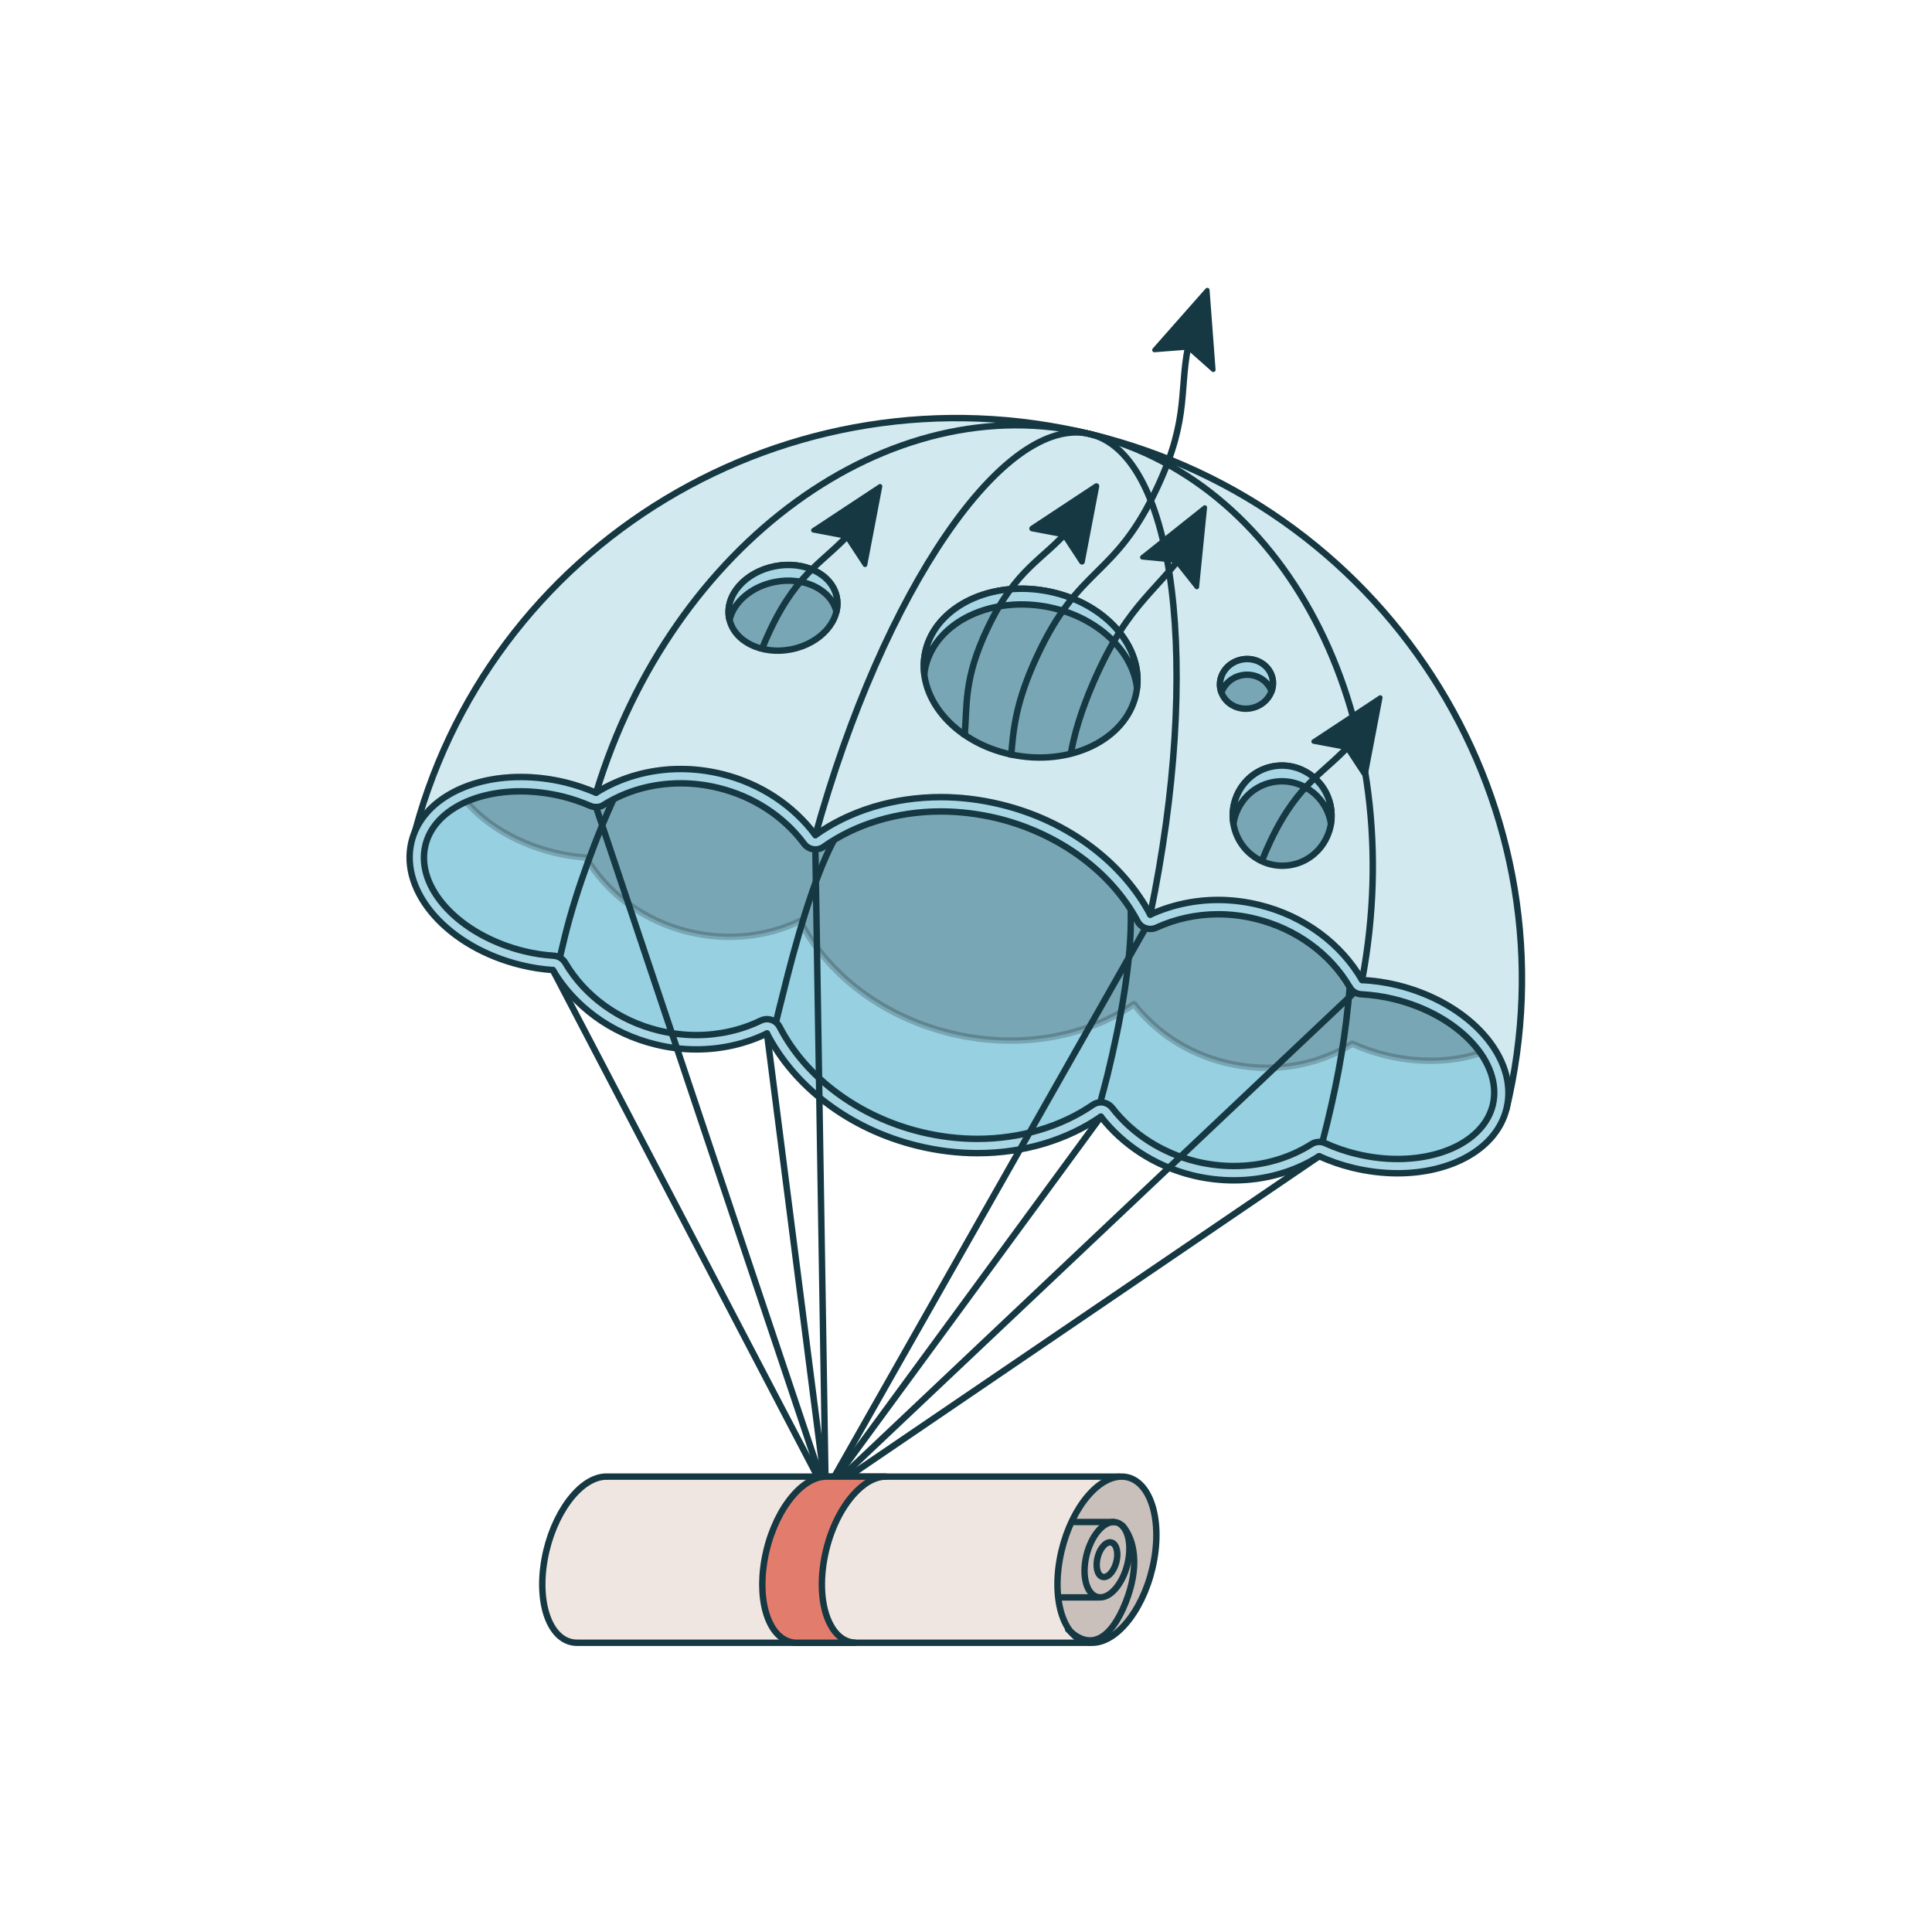 <svg width="482" height="482" viewBox="0 0 482 482" fill="none" xmlns="http://www.w3.org/2000/svg">
<g clip-path="url(#clip0_4296_51509)">
<path d="M102.746 210.52C120.973 135.726 196.86 89.986 272.245 108.357C347.63 126.727 393.966 202.252 375.739 277.047" fill="#D2E9EF"/>
<path d="M102.746 210.52C120.973 135.726 196.86 89.986 272.245 108.357C347.63 126.727 393.966 202.252 375.739 277.047" stroke="#153842" stroke-width="1.6" stroke-linejoin="round"/>
<path d="M375.86 276.562C372.79 289.149 355.588 295.763 337.433 291.338C334.483 290.624 331.699 289.625 329.105 288.459C320.421 293.955 309.072 296.049 297.627 293.241C287.991 290.909 280.02 285.508 274.643 278.585C262.699 286.841 245.972 290.029 228.913 285.865C211.639 281.654 198.077 270.899 191.343 257.837C183.254 261.763 173.451 263 163.577 260.573C152.204 257.813 143.115 250.818 137.928 242.015C135.334 241.824 132.67 241.444 130.005 240.777C111.851 236.352 99.597 222.576 102.666 209.989C104.047 204.35 108.258 199.901 114.135 197.117C121.344 193.691 131.075 192.763 141.093 195.214C143.782 195.88 146.327 196.76 148.706 197.783C157.367 192.358 168.645 190.312 180.018 193.096C189.916 195.499 198.053 201.114 203.43 208.347C215.422 199.829 232.386 196.498 249.684 200.71C266.72 204.85 280.163 215.366 286.968 228.191C294.915 224.527 304.456 223.432 314.068 225.764C325.536 228.548 334.649 235.614 339.812 244.489C342.667 244.655 345.594 245.06 348.544 245.774C359.323 248.415 368.031 254.339 372.67 261.358C375.835 266.165 377.096 271.447 375.86 276.562Z" fill="#96D0E1"/>
<path opacity="0.2" d="M372.66 261.358C365.451 264.785 355.72 265.713 345.703 263.262C342.729 262.548 339.969 261.549 337.351 260.383C328.69 265.879 317.341 267.949 305.873 265.165C296.26 262.834 288.29 257.433 282.913 250.509C270.944 258.741 254.218 261.953 237.159 257.789C219.884 253.578 206.323 242.824 199.589 229.761C191.499 233.663 181.697 234.9 171.823 232.497C160.449 229.737 151.384 222.742 146.198 213.939C143.58 213.748 140.939 213.368 138.25 212.702C127.472 210.061 118.764 204.136 114.125 197.117C121.334 193.691 131.065 192.763 141.083 195.214C143.771 195.88 146.317 196.76 148.696 197.783C157.357 192.358 168.634 190.312 180.008 193.096C189.905 195.499 198.042 201.114 203.42 208.347C215.412 199.829 232.376 196.498 249.674 200.71C266.71 204.85 280.153 215.366 286.957 228.191C294.905 224.527 304.445 223.432 314.058 225.764C325.526 228.548 334.639 235.614 339.801 244.489C342.657 244.655 345.584 245.06 348.533 245.774C359.312 248.415 368.021 254.339 372.66 261.358Z" fill="black" stroke="black" stroke-width="1.6" stroke-linejoin="round"/>
<path d="M348.543 245.77C345.594 245.057 342.667 244.652 339.811 244.509C334.649 235.611 325.536 228.544 314.068 225.76C310.665 224.928 307.239 224.523 303.908 224.523C297.865 224.523 292.084 225.832 286.967 228.187C280.163 215.363 266.72 204.847 249.684 200.707C244.616 199.469 239.596 198.874 234.718 198.874C222.893 198.874 211.901 202.3 203.43 208.344C198.052 201.135 189.915 195.496 180.018 193.093C176.592 192.26 173.165 191.855 169.834 191.855C162.078 191.855 154.75 193.997 148.706 197.78C146.327 196.757 143.781 195.877 141.093 195.21C137.286 194.282 133.502 193.854 129.885 193.854C116.324 193.854 105.093 200.064 102.666 209.986C99.597 222.572 111.851 236.372 130.005 240.774C132.67 241.44 135.334 241.821 137.928 242.011C143.115 250.815 152.204 257.81 163.577 260.569C167.003 261.426 170.406 261.807 173.737 261.807C180.042 261.807 186.062 260.403 191.343 257.833C198.077 270.896 211.639 281.65 228.913 285.862C233.957 287.099 239.001 287.694 243.878 287.694C255.466 287.694 266.244 284.386 274.643 278.581C280.02 285.504 287.991 290.905 297.627 293.261C301.077 294.094 304.503 294.474 307.834 294.474C315.639 294.474 323.038 292.309 329.105 288.455C331.699 289.621 334.483 290.62 337.432 291.334C341.264 292.262 345.047 292.714 348.663 292.714C362.225 292.714 373.455 286.504 375.859 276.558C378.929 263.996 366.698 250.196 348.543 245.77ZM372.409 275.726C370.433 283.744 360.893 289.145 348.663 289.145C345.237 289.145 341.763 288.717 338.289 287.86C335.695 287.242 333.102 286.338 330.58 285.195C330.104 284.981 329.604 284.886 329.105 284.886C328.439 284.886 327.773 285.077 327.202 285.433C321.562 289.026 314.853 290.906 307.834 290.906C304.717 290.906 301.576 290.525 298.484 289.787C290.037 287.717 282.566 282.959 277.474 276.392C276.76 275.488 275.713 275.012 274.643 275.012C273.953 275.012 273.239 275.226 272.62 275.654C264.697 281.103 254.49 284.124 243.878 284.124C239.167 284.124 234.432 283.553 229.768 282.411C214.184 278.604 201.003 268.801 194.507 256.191C193.888 254.978 192.628 254.264 191.343 254.264C190.82 254.264 190.296 254.383 189.796 254.621C184.895 257 179.351 258.238 173.736 258.238C170.643 258.238 167.502 257.857 164.409 257.119C154.44 254.692 145.922 248.53 141.021 240.202C140.426 239.179 139.355 238.537 138.189 238.441C135.644 238.275 133.169 237.894 130.837 237.323C114.634 233.374 103.547 221.477 106.14 210.841C108.091 202.799 117.632 197.422 129.885 197.422C133.288 197.422 136.785 197.851 140.26 198.683C142.592 199.254 144.971 200.063 147.303 201.062C147.755 201.253 148.231 201.348 148.706 201.348C149.372 201.348 150.039 201.182 150.61 200.801C156.225 197.279 162.863 195.423 169.834 195.423C172.951 195.423 176.093 195.804 179.185 196.566C187.869 198.683 195.459 203.609 200.576 210.461C201.265 211.413 202.336 211.912 203.43 211.912C204.145 211.912 204.881 211.698 205.5 211.246C213.495 205.583 223.845 202.443 234.718 202.443C239.406 202.443 244.164 203.038 248.828 204.156C264.173 207.915 277.26 217.504 283.827 229.876C284.447 231.066 285.683 231.756 286.967 231.756C287.467 231.756 287.991 231.66 288.466 231.446C293.202 229.258 298.532 228.091 303.908 228.091C307.026 228.091 310.166 228.472 313.235 229.234C323.276 231.684 331.842 237.894 336.742 246.293C337.337 247.34 338.432 248.006 339.621 248.054C342.406 248.221 345.119 248.601 347.712 249.243C363.915 253.193 375.002 265.066 372.409 275.726Z" fill="#A9D6E4" stroke="#153842" stroke-width="1.6" stroke-linejoin="round"/>
<path d="M203.434 208.334C220.441 147.068 250.602 103.081 272.022 108.301C293.333 113.495 299.799 166.385 286.969 228.195" stroke="#153842" stroke-width="1.6" stroke-linecap="round" stroke-linejoin="round"/>
<path d="M148.719 197.788C167.597 135.616 221.927 96.094 272.027 108.303C322.215 120.534 351.832 180.486 339.824 244.5" stroke="#153842" stroke-width="1.6" stroke-linecap="round" stroke-linejoin="round"/>
<path d="M151.547 368.387L151.543 368.41C151.454 368.407 151.372 368.387 151.282 368.387C144.775 368.387 137.865 377.666 135.846 389.114C133.828 400.56 137.467 409.84 143.974 409.84C144.062 409.84 144.153 409.82 144.242 409.816L144.237 409.84H271.831L279.141 368.387H151.547Z" fill="#EFE6E1" stroke="#153842" stroke-width="1.6" stroke-linecap="round" stroke-linejoin="round"/>
<path d="M287.941 389.113C285.923 400.56 279.011 409.84 272.505 409.84C265.998 409.84 262.359 400.56 264.377 389.113C266.396 377.666 273.307 368.387 279.814 368.387C286.321 368.387 289.96 377.666 287.941 389.113Z" fill="#CAC0BB" stroke="#153842" stroke-width="1.6" stroke-miterlimit="10"/>
<path d="M281.508 389.115C280.593 394.305 277.459 398.513 274.508 398.513C271.558 398.513 269.908 394.305 270.823 389.115C271.738 383.924 274.872 379.716 277.823 379.716C280.773 379.716 282.423 383.924 281.508 389.115Z" fill="#CAC0BB" stroke="#153842" stroke-width="1.6" stroke-miterlimit="10"/>
<path d="M278.632 389.114C278.21 391.505 276.767 393.443 275.408 393.443C274.049 393.443 273.288 391.505 273.71 389.114C274.132 386.722 275.575 384.784 276.934 384.784C278.293 384.784 279.054 386.722 278.632 389.114Z" fill="#CAC0BB" stroke="#153842" stroke-width="1.6" stroke-miterlimit="10"/>
<path d="M280.022 380.604C283.156 384.21 284.304 391.001 280.828 399.772C277.18 408.977 272.013 412.022 266.469 406.497" stroke="#153842" stroke-width="1.6" stroke-linecap="round" stroke-linejoin="round"/>
<path d="M277.819 379.716H268.191" stroke="#153842" stroke-width="1.6" stroke-linecap="round" stroke-linejoin="round"/>
<path d="M274.081 398.521H264.453" stroke="#153842" stroke-width="1.6" stroke-linecap="round" stroke-linejoin="round"/>
<path d="M148.707 201.348L205.983 372.244L203.439 213.027" stroke="#153842" stroke-width="1.6" stroke-linecap="round" stroke-linejoin="round"/>
<path d="M285.784 231.553L205.977 372.245L337.656 247.808" stroke="#153842" stroke-width="1.6" stroke-linecap="round" stroke-linejoin="round"/>
<path d="M329.107 288.457L205.981 372.245L137.938 242.012" stroke="#153842" stroke-width="1.6" stroke-linecap="round" stroke-linejoin="round"/>
<path d="M274.659 278.58L205.988 372.245L191.352 257.835" stroke="#153842" stroke-width="1.6" stroke-linecap="round" stroke-linejoin="round"/>
<path d="M205.6 389.125C204.461 395.602 205.125 401.388 207.095 405.173C208.543 407.983 210.703 409.721 213.385 409.84H198.503C192.236 409.531 188.747 400.387 190.741 389.125C192.759 377.673 199.642 368.387 206.146 368.387H221.004C218.18 368.387 215.284 370.149 212.744 373.077C209.421 376.887 206.74 382.649 205.6 389.125Z" fill="#E27D6D" stroke="#153842" stroke-width="1.6" stroke-linejoin="round"/>
<path d="M283.562 172.473C285.512 161.118 275.258 149.88 260.66 147.373C246.061 144.866 232.645 152.038 230.695 163.393C228.745 174.748 238.999 185.986 253.597 188.493C268.196 191 281.612 183.828 283.562 172.473Z" fill="#78A6B4" stroke="#153842" stroke-width="1.6" stroke-miterlimit="10"/>
<path d="M197.368 162.007C204.78 160.557 209.88 154.739 208.76 149.014C207.64 143.288 200.723 139.822 193.311 141.273C185.899 142.723 180.799 148.54 181.919 154.266C183.039 159.991 189.956 163.457 197.368 162.007Z" fill="#78A6B4" stroke="#153842" stroke-width="1.6" stroke-miterlimit="10"/>
<path d="M322.272 215.76C328.953 214.453 333.294 207.9 331.968 201.124C330.643 194.348 324.152 189.915 317.471 191.222C310.791 192.529 306.45 199.082 307.775 205.858C309.101 212.633 315.592 217.067 322.272 215.76Z" fill="#78A6B4" stroke="#153842" stroke-width="1.6" stroke-miterlimit="10"/>
<path d="M312.162 176.682C315.751 175.98 318.129 172.695 317.474 169.344C316.818 165.994 313.377 163.847 309.788 164.55C306.199 165.252 303.82 168.537 304.476 171.887C305.131 175.238 308.572 177.384 312.162 176.682Z" fill="#78A6B4" stroke="#153842" stroke-width="1.6" stroke-miterlimit="10"/>
<path d="M260.668 147.376C246.069 144.869 232.654 152.041 230.703 163.396C230.427 165.003 230.421 166.604 230.612 168.182C230.645 167.892 230.654 167.603 230.703 167.313C232.654 155.958 246.069 148.786 260.668 151.293C273.2 153.446 282.506 162.035 283.662 171.606C284.96 160.553 274.894 149.819 260.668 147.376Z" fill="#A9D6E4" stroke="#153842" stroke-width="1.6" stroke-linejoin="round"/>
<path d="M208.762 149.015C207.64 143.289 200.724 139.823 193.312 141.273C185.9 142.724 180.8 148.541 181.92 154.266C181.943 154.386 181.984 154.5 182.013 154.618C183.051 150.215 187.452 146.337 193.312 145.19C200.569 143.771 207.336 147.069 208.669 152.58C208.944 151.414 208.996 150.213 208.762 149.015Z" fill="#A9D6E4" stroke="#153842" stroke-width="1.6" stroke-linejoin="round"/>
<path d="M317.475 195.143C324.155 193.836 330.646 198.269 331.972 205.045C332.002 205.201 331.99 205.354 332.016 205.511C332.238 204.093 332.263 202.621 331.972 201.127C330.646 194.352 324.155 189.919 317.475 191.226C310.948 192.502 306.694 198.788 307.735 205.395C308.522 200.379 312.265 196.162 317.475 195.143Z" fill="#A9D6E4" stroke="#153842" stroke-width="1.6" stroke-linejoin="round"/>
<path d="M309.788 168.466C313.06 167.826 316.186 169.567 317.211 172.418C317.555 171.45 317.681 170.405 317.473 169.344C316.818 165.993 313.376 163.847 309.788 164.549C306.198 165.252 303.82 168.537 304.476 171.887C304.533 172.182 304.638 172.454 304.736 172.729C305.478 170.642 307.335 168.946 309.788 168.466Z" fill="#A9D6E4" stroke="#153842" stroke-width="1.6" stroke-linejoin="round"/>
<path d="M139.766 238.482C140.064 237.164 140.616 234.909 140.937 233.588C143.841 221.672 149.278 207.602 153 199.537" stroke="#153842" stroke-width="1.6" stroke-linecap="round" stroke-linejoin="round"/>
<path d="M336.735 246.295C335.73 258.053 334.065 268.072 331.099 280.244C330.762 281.628 330.414 283.004 330.055 284.373" stroke="#153842" stroke-width="1.6" stroke-linecap="round" stroke-linejoin="round"/>
<path d="M282.107 227.472C282.401 239.416 279.606 254.615 276.313 268.127C275.713 270.591 275.238 272.197 274.613 274.624" stroke="#153842" stroke-width="1.6" stroke-linecap="round" stroke-linejoin="round"/>
<path d="M193.66 254.714C194.238 252.198 194.621 250.908 195.24 248.37C198.386 235.46 203.06 218.878 207.956 209.791" stroke="#153842" stroke-width="1.6" stroke-linecap="round" stroke-linejoin="round"/>
<path d="M240.629 183.911C241.36 175.9 240.297 169.493 246.41 156.673C253.602 141.593 260.149 139.814 266.999 131.779" stroke="#153842" stroke-width="1.6" stroke-linejoin="round"/>
<path d="M269.331 140.536L265.212 134.262C265.105 134.1 264.937 133.988 264.747 133.952L257.372 132.561C256.741 132.442 256.575 131.616 257.11 131.263L273.143 120.679C273.67 120.331 274.357 120.789 274.238 121.41L270.63 140.279C270.509 140.909 269.683 141.073 269.331 140.536Z" fill="#153842"/>
<path d="M190.168 161.751C190.741 160.278 191.417 158.713 192.216 157.039C199.407 141.96 205.955 140.18 212.804 132.146" stroke="#153842" stroke-width="1.6" stroke-linejoin="round"/>
<path d="M215.337 141.211L210.982 134.578C210.898 134.449 210.765 134.361 210.614 134.332L202.817 132.862C202.317 132.767 202.186 132.113 202.61 131.833L219.242 120.853C219.66 120.577 220.204 120.94 220.11 121.432L216.367 141.006C216.271 141.506 215.616 141.636 215.337 141.211Z" fill="#153842"/>
<path d="M314.961 214.444C315.534 212.971 316.21 211.406 317.009 209.732C324.2 194.653 330.748 192.874 337.597 184.839" stroke="#153842" stroke-width="1.6" stroke-linejoin="round"/>
<path d="M340.142 193.904L335.787 187.271C335.703 187.143 335.57 187.054 335.419 187.025L327.622 185.555C327.122 185.461 326.99 184.806 327.415 184.526L344.046 173.547C344.464 173.271 345.009 173.633 344.915 174.125L341.171 193.7C341.076 194.199 340.421 194.329 340.142 193.904Z" fill="#153842"/>
<path d="M267.078 188.422C267.946 183.447 269.534 177.679 272.919 169.932C281.923 149.327 289.289 147.562 297.628 134.609" stroke="#153842" stroke-width="1.6" stroke-linejoin="round"/>
<path d="M298.147 146.804L293.22 140.585C293.124 140.464 292.984 140.388 292.831 140.373L284.934 139.603C284.428 139.553 284.238 138.913 284.636 138.596L300.224 126.18C300.616 125.867 301.19 126.18 301.14 126.679L299.155 146.509C299.104 147.015 298.463 147.203 298.147 146.804Z" fill="#153842"/>
<path d="M252.242 189.011C252.77 182.211 253.298 175.411 258.672 163.81C269.421 140.606 278.056 144.607 288.805 121.403C297.094 103.509 293.856 97.035 296.869 84.369" stroke="#153842" stroke-width="1.6" stroke-linejoin="round"/>
<path d="M302.322 92.674L296.387 87.407C296.272 87.305 296.121 87.254 295.968 87.266L288.057 87.88C287.55 87.92 287.252 87.322 287.589 86.941L300.78 72.003C301.112 71.627 301.732 71.836 301.769 72.335L303.263 92.208C303.301 92.715 302.703 93.012 302.322 92.674Z" fill="#153842"/>
</g>
<defs>
<clipPath id="clip0_4296_51509">
<rect width="279.892" height="340.316" fill="white" transform="translate(101 71)"/>
</clipPath>
</defs>
</svg>
